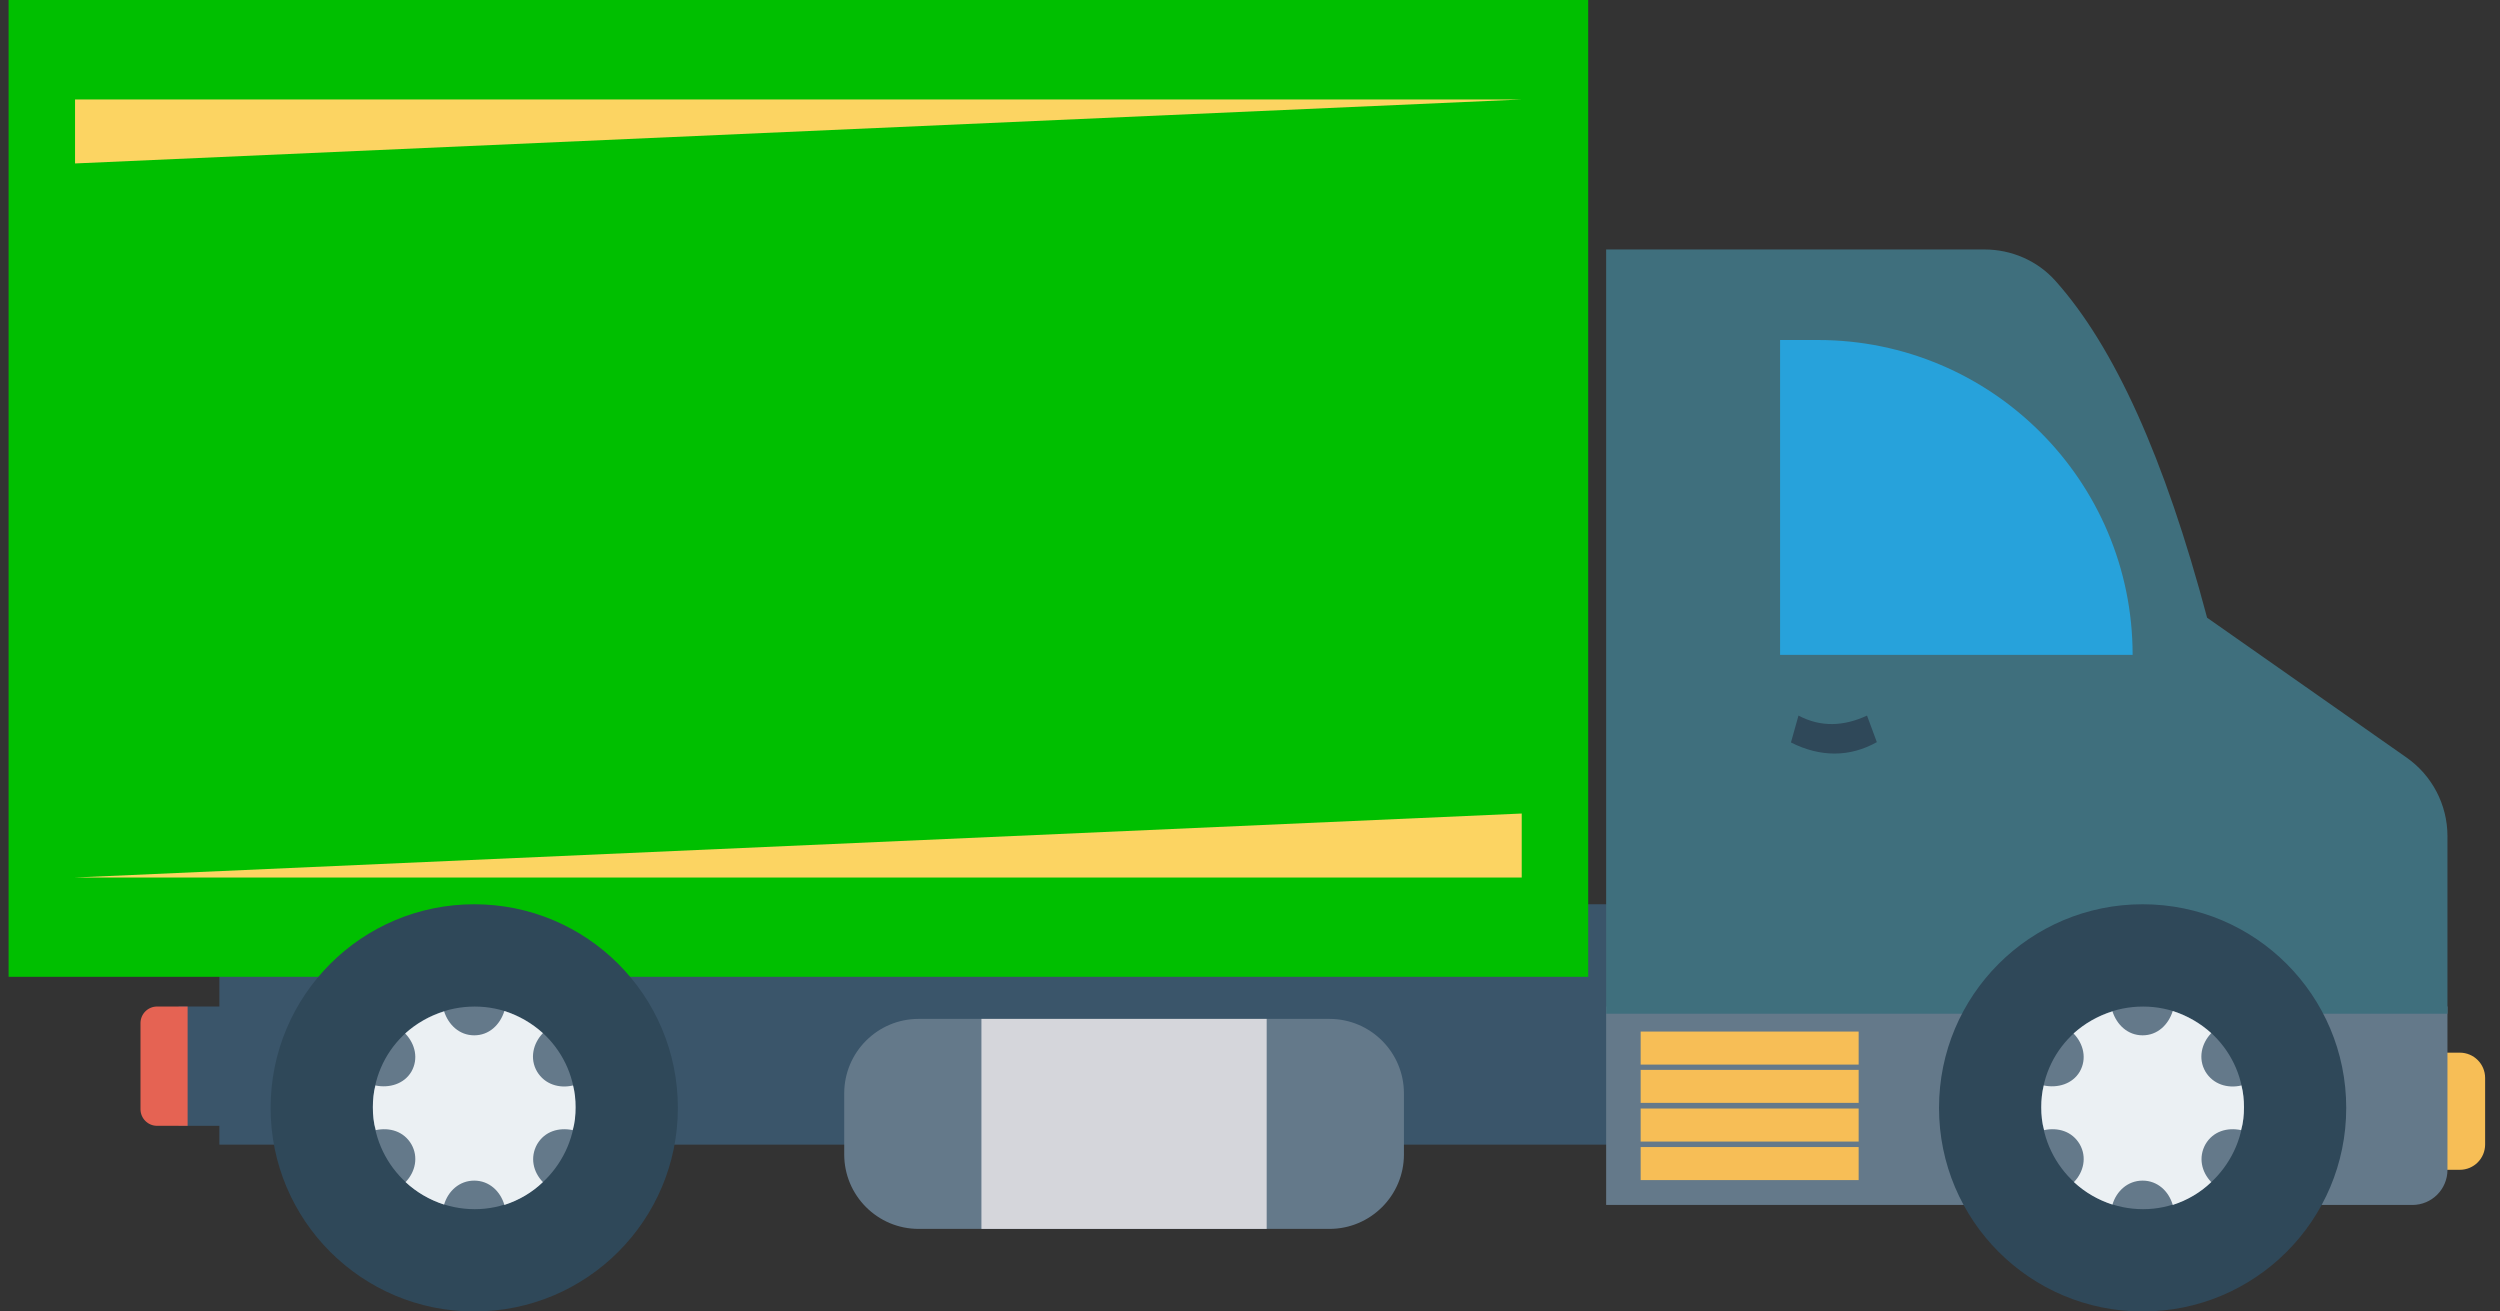 <svg width="61" height="32" viewBox="0 0 61 32" fill="none" xmlns="http://www.w3.org/2000/svg">
<rect x="0" y="0" width="61" height="32" fill="#333333" stroke="none"/>
<path d="M60.637 26.302V27.925C60.637 28.267 60.361 28.543 60.02 28.543H59.117V25.685H60.02C60.361 25.685 60.637 25.961 60.637 26.302Z" fill="#F7BE56"/>
<path d="M40.635 22.064V27.929H5.353V27.47H4.358V24.559H5.353V22.064H40.635Z" fill="#3A556A"/>
<path d="M59.718 24.559V28.545C59.718 29.018 59.335 29.401 58.862 29.401H39.19V24.558H59.718V24.559Z" fill="#64798A"/>
<path d="M4.578 24.559V27.47H3.833C3.609 27.47 3.428 27.288 3.428 27.064V24.965C3.428 24.741 3.609 24.559 3.833 24.559H4.578Z" fill="#E56353"/>
<path d="M38.752 0H0.21V23.834H38.752V0Z" fill="#00BF00"/>
<path d="M59.718 20.402V24.735H39.19V6.087H48.42C49.079 6.087 49.712 6.36 50.151 6.851C51.584 8.452 52.82 11.173 53.853 15.072L58.722 18.486C59.346 18.924 59.718 19.639 59.718 20.402Z" fill="#3F6F7D"/>
<path d="M52.036 15.978H43.434V8.296H44.354C48.598 8.296 52.036 11.737 52.036 15.978Z" fill="#27A2DB"/>
<path d="M45.795 18.108C45.467 18.291 45.123 18.387 44.763 18.387C44.419 18.387 44.059 18.299 43.699 18.116L43.883 17.46C44.427 17.748 44.987 17.724 45.555 17.46L45.795 18.108Z" fill="#2F4859"/>
<path d="M47.312 27.032C47.312 29.777 49.534 32 52.28 32C55.026 32 57.248 29.777 57.248 27.032C57.248 24.286 55.026 22.064 52.28 22.064C49.534 22.064 47.312 24.286 47.312 27.032Z" fill="#2F4859"/>
<path d="M49.807 27.017C49.807 28.389 50.922 29.504 52.293 29.504C53.636 29.504 54.751 28.389 54.751 27.017C54.751 25.646 53.636 24.56 52.293 24.56C50.922 24.56 49.807 25.646 49.807 27.017Z" fill="#64798A"/>
<path d="M49.807 27.017C49.807 27.212 49.825 27.398 49.877 27.575C50.214 27.504 50.56 27.602 50.746 27.921C50.923 28.231 50.844 28.595 50.604 28.843C50.87 29.091 51.189 29.277 51.544 29.392C51.641 29.064 51.916 28.807 52.28 28.807C52.643 28.807 52.918 29.064 53.015 29.401C53.37 29.286 53.689 29.1 53.955 28.843C53.716 28.595 53.636 28.24 53.813 27.921C53.999 27.602 54.345 27.504 54.682 27.575C54.735 27.398 54.753 27.212 54.753 27.017C54.753 26.831 54.735 26.653 54.691 26.485C54.354 26.565 53.999 26.458 53.813 26.148C53.627 25.829 53.716 25.457 53.955 25.209C53.689 24.969 53.37 24.783 53.015 24.668C52.909 25.005 52.643 25.262 52.28 25.262C51.916 25.262 51.65 25.005 51.544 24.677C51.18 24.792 50.861 24.978 50.595 25.217C50.844 25.474 50.923 25.838 50.746 26.148C50.569 26.45 50.205 26.556 49.868 26.485C49.825 26.653 49.807 26.831 49.807 27.017Z" fill="#EBF0F3"/>
<path d="M6.603 27.032C6.603 29.777 8.826 32 11.572 32C14.317 32 16.54 29.777 16.54 27.032C16.54 24.286 14.317 22.064 11.572 22.064C8.826 22.064 6.603 24.286 6.603 27.032Z" fill="#2F4859"/>
<path d="M9.098 27.017C9.098 28.389 10.213 29.504 11.585 29.504C12.928 29.504 14.042 28.389 14.042 27.017C14.042 25.646 12.928 24.56 11.585 24.56C10.213 24.56 9.098 25.646 9.098 27.017Z" fill="#64798A"/>
<path d="M9.098 27.017C9.098 27.212 9.116 27.398 9.169 27.575C9.506 27.504 9.852 27.602 10.038 27.921C10.215 28.231 10.135 28.595 9.896 28.843C10.162 29.091 10.481 29.277 10.836 29.392C10.933 29.064 11.208 28.807 11.571 28.807C11.935 28.807 12.209 29.064 12.307 29.401C12.662 29.286 12.981 29.1 13.247 28.843C13.007 28.595 12.928 28.24 13.105 27.921C13.291 27.602 13.637 27.504 13.974 27.575C14.027 27.398 14.044 27.212 14.044 27.017C14.044 26.831 14.027 26.653 13.982 26.485C13.645 26.565 13.291 26.458 13.105 26.148C12.918 25.829 13.007 25.457 13.247 25.209C12.981 24.969 12.662 24.783 12.307 24.668C12.201 25.005 11.935 25.262 11.571 25.262C11.208 25.262 10.942 25.005 10.836 24.677C10.472 24.792 10.153 24.978 9.887 25.217C10.135 25.474 10.215 25.838 10.038 26.148C9.86 26.45 9.497 26.556 9.16 26.485C9.116 26.653 9.098 26.831 9.098 27.017Z" fill="#EBF0F3"/>
<path d="M34.256 26.679V28.168C34.256 29.171 33.442 29.985 32.439 29.985H22.414C21.411 29.985 20.599 29.171 20.599 28.168V26.679C20.599 25.676 21.411 24.861 22.414 24.861H32.439C33.442 24.861 34.256 25.676 34.256 26.679Z" fill="#64798A"/>
<path d="M30.907 24.861H23.947V29.985H30.907V24.861Z" fill="#D5D6DB"/>
<path d="M45.351 25.17H40.032V25.976H45.351V25.17Z" fill="#F7BE56"/>
<path d="M45.351 26.105H40.032V26.91H45.351V26.105Z" fill="#F7BE56"/>
<path d="M45.351 27.048H40.032V27.854H45.351V27.048Z" fill="#F7BE56"/>
<path d="M45.351 27.988H40.032V28.794H45.351V27.988Z" fill="#F7BE56"/>
<path d="M1.831 3.988V2.427H37.13L1.831 3.988Z" fill="#FCD462"/>
<path d="M37.13 19.85V21.411H1.831L37.13 19.85Z" fill="#FCD462"/>
</svg>
